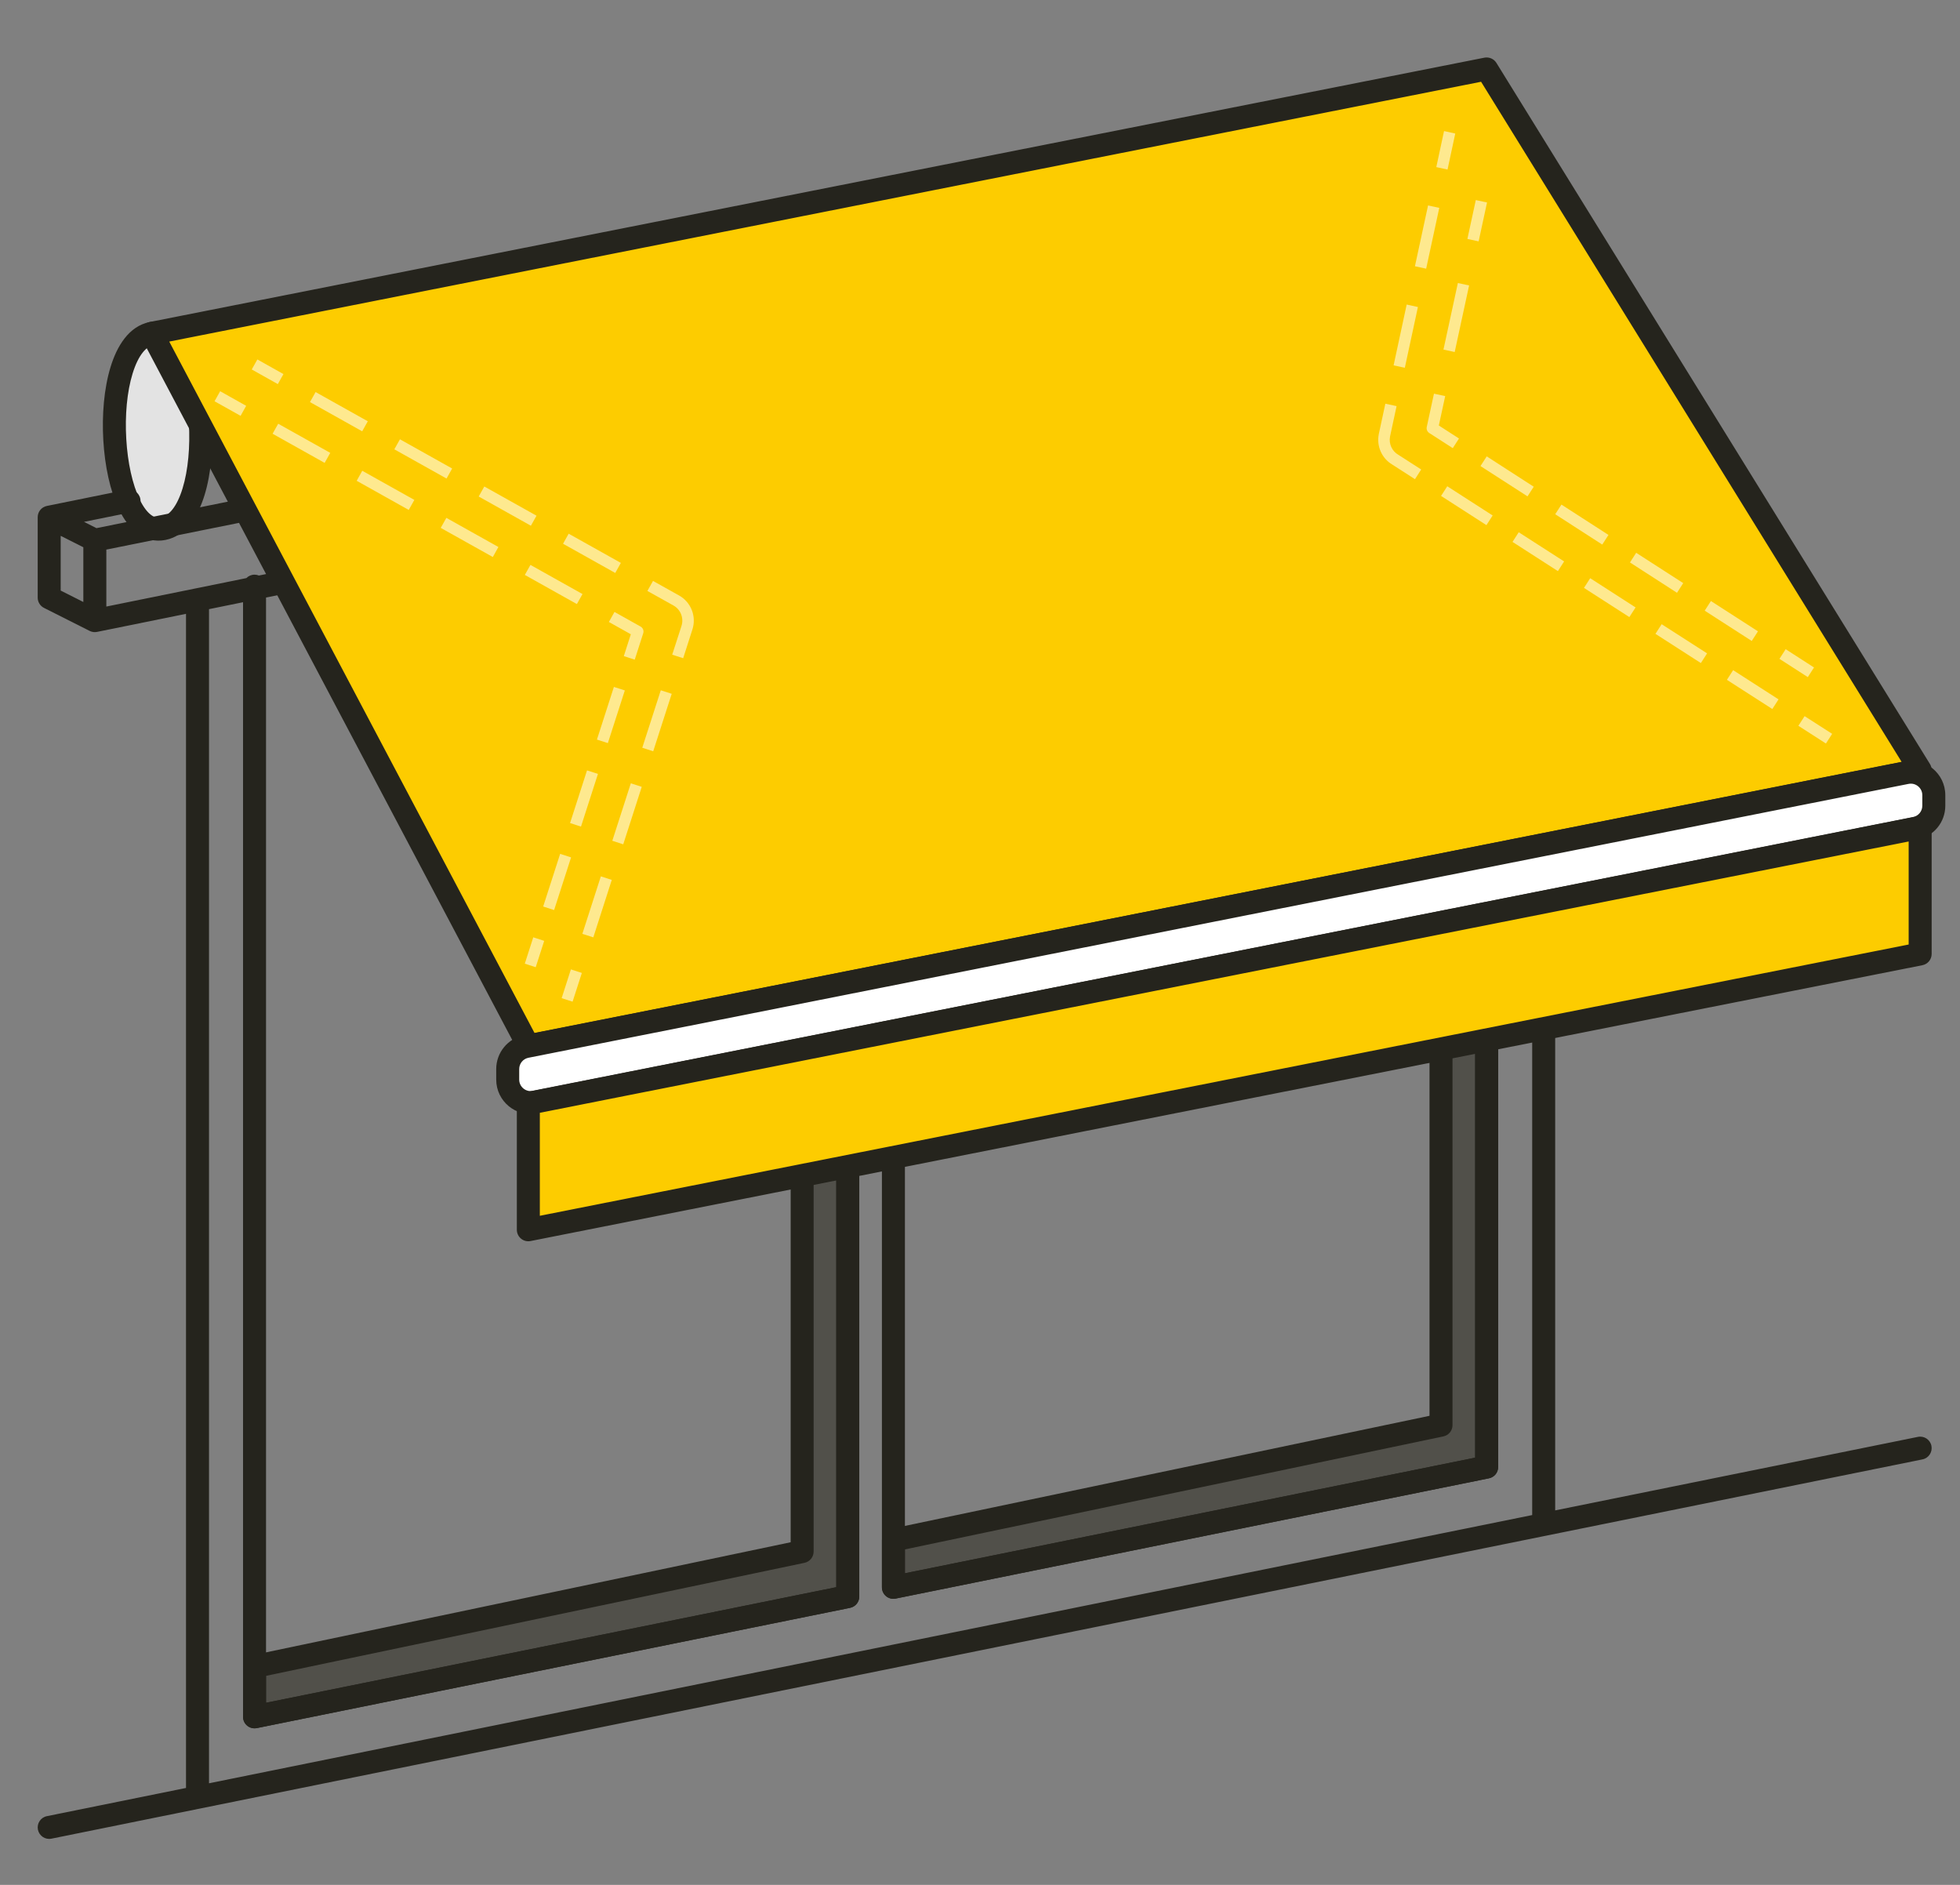 <svg width="52" height="50" viewBox="0 0 52 50" fill="none" xmlns="http://www.w3.org/2000/svg"><rect x="0" y="0" width="52" height="50" fill="#808080" stroke="none"/><path d="M4.029 8.841C2.516 9.146 2.818 14.329 4.332 14.024C5.845 13.72 5.542 8.537 4.029 8.841Z" fill="#E3E3E3"/><path fill-rule="evenodd" clip-rule="evenodd" d="M5.427 13.133C5.26 13.676 4.947 14.211 4.392 14.323C4.108 14.38 3.85 14.305 3.639 14.145C3.436 13.992 3.28 13.767 3.159 13.519C2.918 13.023 2.78 12.35 2.741 11.679C2.702 11.007 2.759 10.302 2.934 9.733C3.1 9.19 3.414 8.654 3.969 8.543C4.253 8.485 4.51 8.561 4.722 8.721C4.925 8.873 5.081 9.099 5.202 9.347C5.443 9.843 5.581 10.516 5.62 11.187C5.659 11.859 5.602 12.564 5.427 13.133ZM4.355 9.208C4.267 9.141 4.184 9.121 4.089 9.14C3.888 9.181 3.671 9.408 3.517 9.912C3.369 10.392 3.313 11.021 3.35 11.644C3.386 12.269 3.514 12.854 3.707 13.253C3.804 13.453 3.908 13.585 4.006 13.658C4.094 13.725 4.177 13.745 4.272 13.726C4.473 13.685 4.69 13.458 4.844 12.954C4.992 12.474 5.047 11.845 5.011 11.222C4.975 10.597 4.847 10.012 4.653 9.613C4.556 9.413 4.453 9.281 4.355 9.208Z" fill="#25241D"/><path d="M22.492 42.352L6.753 45.542V44.207L21.281 41.158V12.646L22.492 12.401V42.352Z" fill="#51504A"/><path d="M39.442 38.917L23.703 42.107V40.854L38.231 37.805V9.251L39.442 9.009V38.917Z" fill="#51504A"/><path fill-rule="evenodd" clip-rule="evenodd" d="M39.635 8.773C39.706 8.831 39.747 8.918 39.747 9.009V38.917C39.747 39.062 39.644 39.187 39.502 39.215L23.763 42.405C23.674 42.424 23.581 42.401 23.51 42.343C23.439 42.285 23.398 42.198 23.398 42.107V40.854C23.398 40.709 23.499 40.585 23.64 40.555L37.926 37.557V9.251C37.926 9.106 38.029 8.981 38.171 8.952L39.382 8.71C39.471 8.692 39.564 8.715 39.635 8.773ZM38.536 9.501V37.805C38.536 37.949 38.435 38.074 38.294 38.103L24.008 41.101V41.734L39.137 38.667V9.381L38.536 9.501ZM22.685 12.165C22.756 12.223 22.797 12.31 22.797 12.401V42.352C22.797 42.497 22.695 42.622 22.553 42.651L6.814 45.841C6.724 45.859 6.631 45.836 6.56 45.778C6.489 45.72 6.448 45.634 6.448 45.542V44.207C6.448 44.063 6.549 43.939 6.691 43.909L20.977 40.911V12.646C20.977 12.501 21.079 12.376 21.221 12.347L22.432 12.102C22.521 12.084 22.614 12.107 22.685 12.165ZM21.586 12.895V41.158C21.586 41.303 21.485 41.427 21.344 41.457L7.058 44.455V45.169L22.187 42.103V12.774L21.586 12.895Z" fill="#25241D"/><path fill-rule="evenodd" clip-rule="evenodd" d="M41.148 6.349C41.219 6.407 41.26 6.494 41.26 6.585V40.066L50.883 38.116C51.048 38.082 51.209 38.189 51.242 38.354C51.275 38.519 51.169 38.68 51.004 38.713L1.365 48.774C1.2 48.808 1.04 48.701 1.006 48.536C0.973 48.371 1.079 48.21 1.244 48.177L4.935 47.429V16.283L2.576 16.762C2.509 16.776 2.44 16.767 2.378 16.736L1.168 16.126C1.065 16.074 1 15.969 1 15.854V13.72C1 13.575 1.102 13.45 1.244 13.421L3.363 12.991C3.528 12.958 3.689 13.065 3.722 13.229C3.756 13.395 3.649 13.555 3.484 13.589L2.229 13.843L2.559 14.01L40.895 6.286C40.984 6.268 41.077 6.292 41.148 6.349ZM2.211 14.517L1.61 14.214V15.666L2.211 15.969V14.517ZM2.821 16.09V14.579L40.65 6.958V8.456L22.432 12.102L6.869 15.267C6.834 15.252 6.794 15.244 6.753 15.244C6.668 15.244 6.591 15.279 6.536 15.335L5.18 15.611C5.179 15.611 5.179 15.611 5.179 15.611L2.821 16.09ZM5.545 16.159L6.448 15.975V45.542C6.448 45.634 6.489 45.72 6.56 45.778C6.631 45.836 6.724 45.859 6.814 45.841L22.553 42.651C22.695 42.622 22.797 42.497 22.797 42.352V12.651L23.398 12.531V42.107C23.398 42.198 23.439 42.285 23.51 42.343C23.581 42.401 23.674 42.424 23.763 42.405L39.502 39.215C39.644 39.187 39.746 39.062 39.746 38.917V9.259L40.65 9.078V40.19L5.545 47.305V16.159ZM39.137 9.381L24.008 12.409V41.734L39.137 38.667V9.381ZM7.058 15.851V45.169L22.187 42.103V12.774L7.058 15.851Z" fill="#25241D"/><path d="M50.943 20.427L39.442 1.829L4.029 8.841L14.017 27.744L50.943 20.427Z" fill="#FDCC00"/><path fill-rule="evenodd" clip-rule="evenodd" d="M39.382 1.53C39.507 1.506 39.634 1.561 39.701 1.669L51.203 20.267C51.255 20.352 51.263 20.457 51.223 20.549C51.183 20.64 51.1 20.706 51.002 20.726L14.076 28.043C13.944 28.069 13.811 28.006 13.748 27.886L3.759 8.984C3.714 8.899 3.712 8.797 3.754 8.71C3.795 8.623 3.875 8.561 3.97 8.542L39.382 1.53ZM4.49 9.061L14.181 27.401L50.453 20.213L39.294 2.169L4.49 9.061Z" fill="#25241D"/><path d="M13.47 28.358V28.639C13.47 29.023 13.822 29.312 14.199 29.237L50.814 21.972C51.099 21.916 51.305 21.665 51.305 21.374V21.093C51.305 20.709 50.954 20.42 50.577 20.495L13.961 27.76C13.676 27.816 13.47 28.067 13.47 28.358Z" fill="white"/><path fill-rule="evenodd" clip-rule="evenodd" d="M51 21.093C51 20.901 50.824 20.757 50.636 20.794L14.021 28.059C13.878 28.087 13.775 28.212 13.775 28.358V28.639C13.775 28.831 13.951 28.975 14.139 28.938L50.755 21.673C50.897 21.645 51 21.52 51 21.374V21.093ZM50.517 20.196C51.083 20.084 51.61 20.517 51.61 21.093V21.374C51.61 21.811 51.301 22.186 50.873 22.271L14.258 29.536C13.693 29.648 13.165 29.215 13.165 28.639V28.358C13.165 27.921 13.474 27.546 13.902 27.46L50.517 20.196Z" fill="#25241D"/><path d="M14.017 32.622V29.268L50.943 21.951V25.305L14.017 32.622Z" fill="#FDCC00"/><path fill-rule="evenodd" clip-rule="evenodd" d="M51.137 21.716C51.207 21.773 51.248 21.86 51.248 21.951V25.305C51.248 25.45 51.145 25.576 51.002 25.604L14.076 32.921C13.987 32.939 13.894 32.916 13.824 32.858C13.753 32.8 13.712 32.713 13.712 32.622V29.268C13.712 29.123 13.815 28.997 13.958 28.969L50.884 21.652C50.974 21.634 51.066 21.658 51.137 21.716ZM14.322 29.519V32.251L50.638 25.055V22.322L14.322 29.519Z" fill="#25241D"/><path opacity="0.56" fill-rule="evenodd" clip-rule="evenodd" d="M38.609 3.542L38.404 4.497L38.106 4.433L38.311 3.477L38.609 3.542ZM39.452 5.371L39.229 6.403L38.931 6.338L39.154 5.307L39.452 5.371ZM38.185 5.514L37.837 7.127L37.539 7.063L37.887 5.45L38.185 5.514ZM38.976 7.572L38.594 9.338L38.296 9.273L38.678 7.508L38.976 7.572ZM37.618 8.144L37.271 9.756L36.973 9.692L37.32 8.079L37.618 8.144ZM6.679 9.801L6.828 9.535L7.52 9.923L7.371 10.189L6.679 9.801ZM5.692 10.644L5.841 10.378L6.531 10.765L6.383 11.031L5.692 10.644ZM8.373 10.4L9.758 11.175L9.609 11.441L8.224 10.666L8.373 10.4ZM38.342 10.507L38.173 11.287L38.708 11.632L38.543 11.888L37.919 11.486C37.866 11.452 37.839 11.388 37.853 11.326L38.044 10.443L38.342 10.507ZM37.052 10.773L36.879 11.577C36.879 11.578 36.879 11.578 36.879 11.578C36.841 11.771 36.929 11.966 37.097 12.063L37.103 12.067L37.705 12.454L37.54 12.711L36.94 12.325C36.661 12.161 36.517 11.836 36.58 11.518L36.58 11.515L36.754 10.709L37.052 10.773ZM7.381 11.24L8.762 12.013L8.613 12.279L7.232 11.506L7.381 11.24ZM10.611 11.653L11.996 12.428L11.847 12.694L10.462 11.919L10.611 11.653ZM39.444 12.106L40.691 12.911L40.526 13.167L39.278 12.363L39.444 12.106ZM9.611 12.488L10.993 13.261L10.844 13.527L9.463 12.754L9.611 12.488ZM38.397 12.899L39.601 13.674L39.436 13.93L38.232 13.155L38.397 12.899ZM12.849 12.905L14.234 13.68L14.085 13.946L12.7 13.171L12.849 12.905ZM41.426 13.385L42.674 14.19L42.509 14.446L41.261 13.641L41.426 13.385ZM11.842 13.737L13.223 14.51L13.075 14.776L11.693 14.003L11.842 13.737ZM40.293 14.119L41.497 14.893L41.332 15.15L40.128 14.375L40.293 14.119ZM15.087 14.157L16.472 14.932L16.323 15.199L14.938 14.424L15.087 14.157ZM43.409 14.664L44.657 15.468L44.492 15.725L43.244 14.92L43.409 14.664ZM14.073 14.985L15.454 15.758L15.305 16.024L13.924 15.251L14.073 14.985ZM42.189 15.338L43.393 16.113L43.228 16.369L42.024 15.595L42.189 15.338ZM17.325 15.41L18.018 15.797C18.334 15.975 18.482 16.352 18.37 16.698L18.125 17.46L17.834 17.367L18.08 16.605C18.147 16.396 18.058 16.169 17.869 16.063L17.176 15.676L17.325 15.41ZM45.392 15.943L46.64 16.747L46.475 17.003L45.227 16.199L45.392 15.943ZM16.303 16.233L16.994 16.62C17.058 16.655 17.087 16.73 17.065 16.799L16.84 17.498L16.55 17.405L16.736 16.825L16.154 16.499L16.303 16.233ZM44.085 16.558L45.29 17.332L45.125 17.589L43.92 16.814L44.085 16.558ZM47.375 17.221L48.127 17.706L47.962 17.962L47.21 17.477L47.375 17.221ZM45.981 17.777L47.186 18.552L47.021 18.808L45.816 18.034L45.981 17.777ZM16.577 18.315L16.127 19.712L15.837 19.619L16.287 18.222L16.577 18.315ZM17.821 18.404L17.33 19.929L17.04 19.835L17.531 18.311L17.821 18.404ZM47.877 18.997L48.608 19.466L48.443 19.723L47.712 19.253L47.877 18.997ZM15.864 20.529L15.414 21.927L15.124 21.833L15.574 20.436L15.864 20.529ZM17.026 20.872L16.535 22.397L16.245 22.303L16.736 20.779L17.026 20.872ZM15.151 22.744L14.701 24.141L14.411 24.047L14.861 22.65L15.151 22.744ZM16.231 23.341L15.741 24.865L15.45 24.772L15.941 23.247L16.231 23.341ZM14.438 24.958L14.213 25.657L13.923 25.563L14.148 24.864L14.438 24.958ZM15.437 25.809L15.191 26.571L14.901 26.478L15.146 25.715L15.437 25.809Z" fill="white"/></svg>